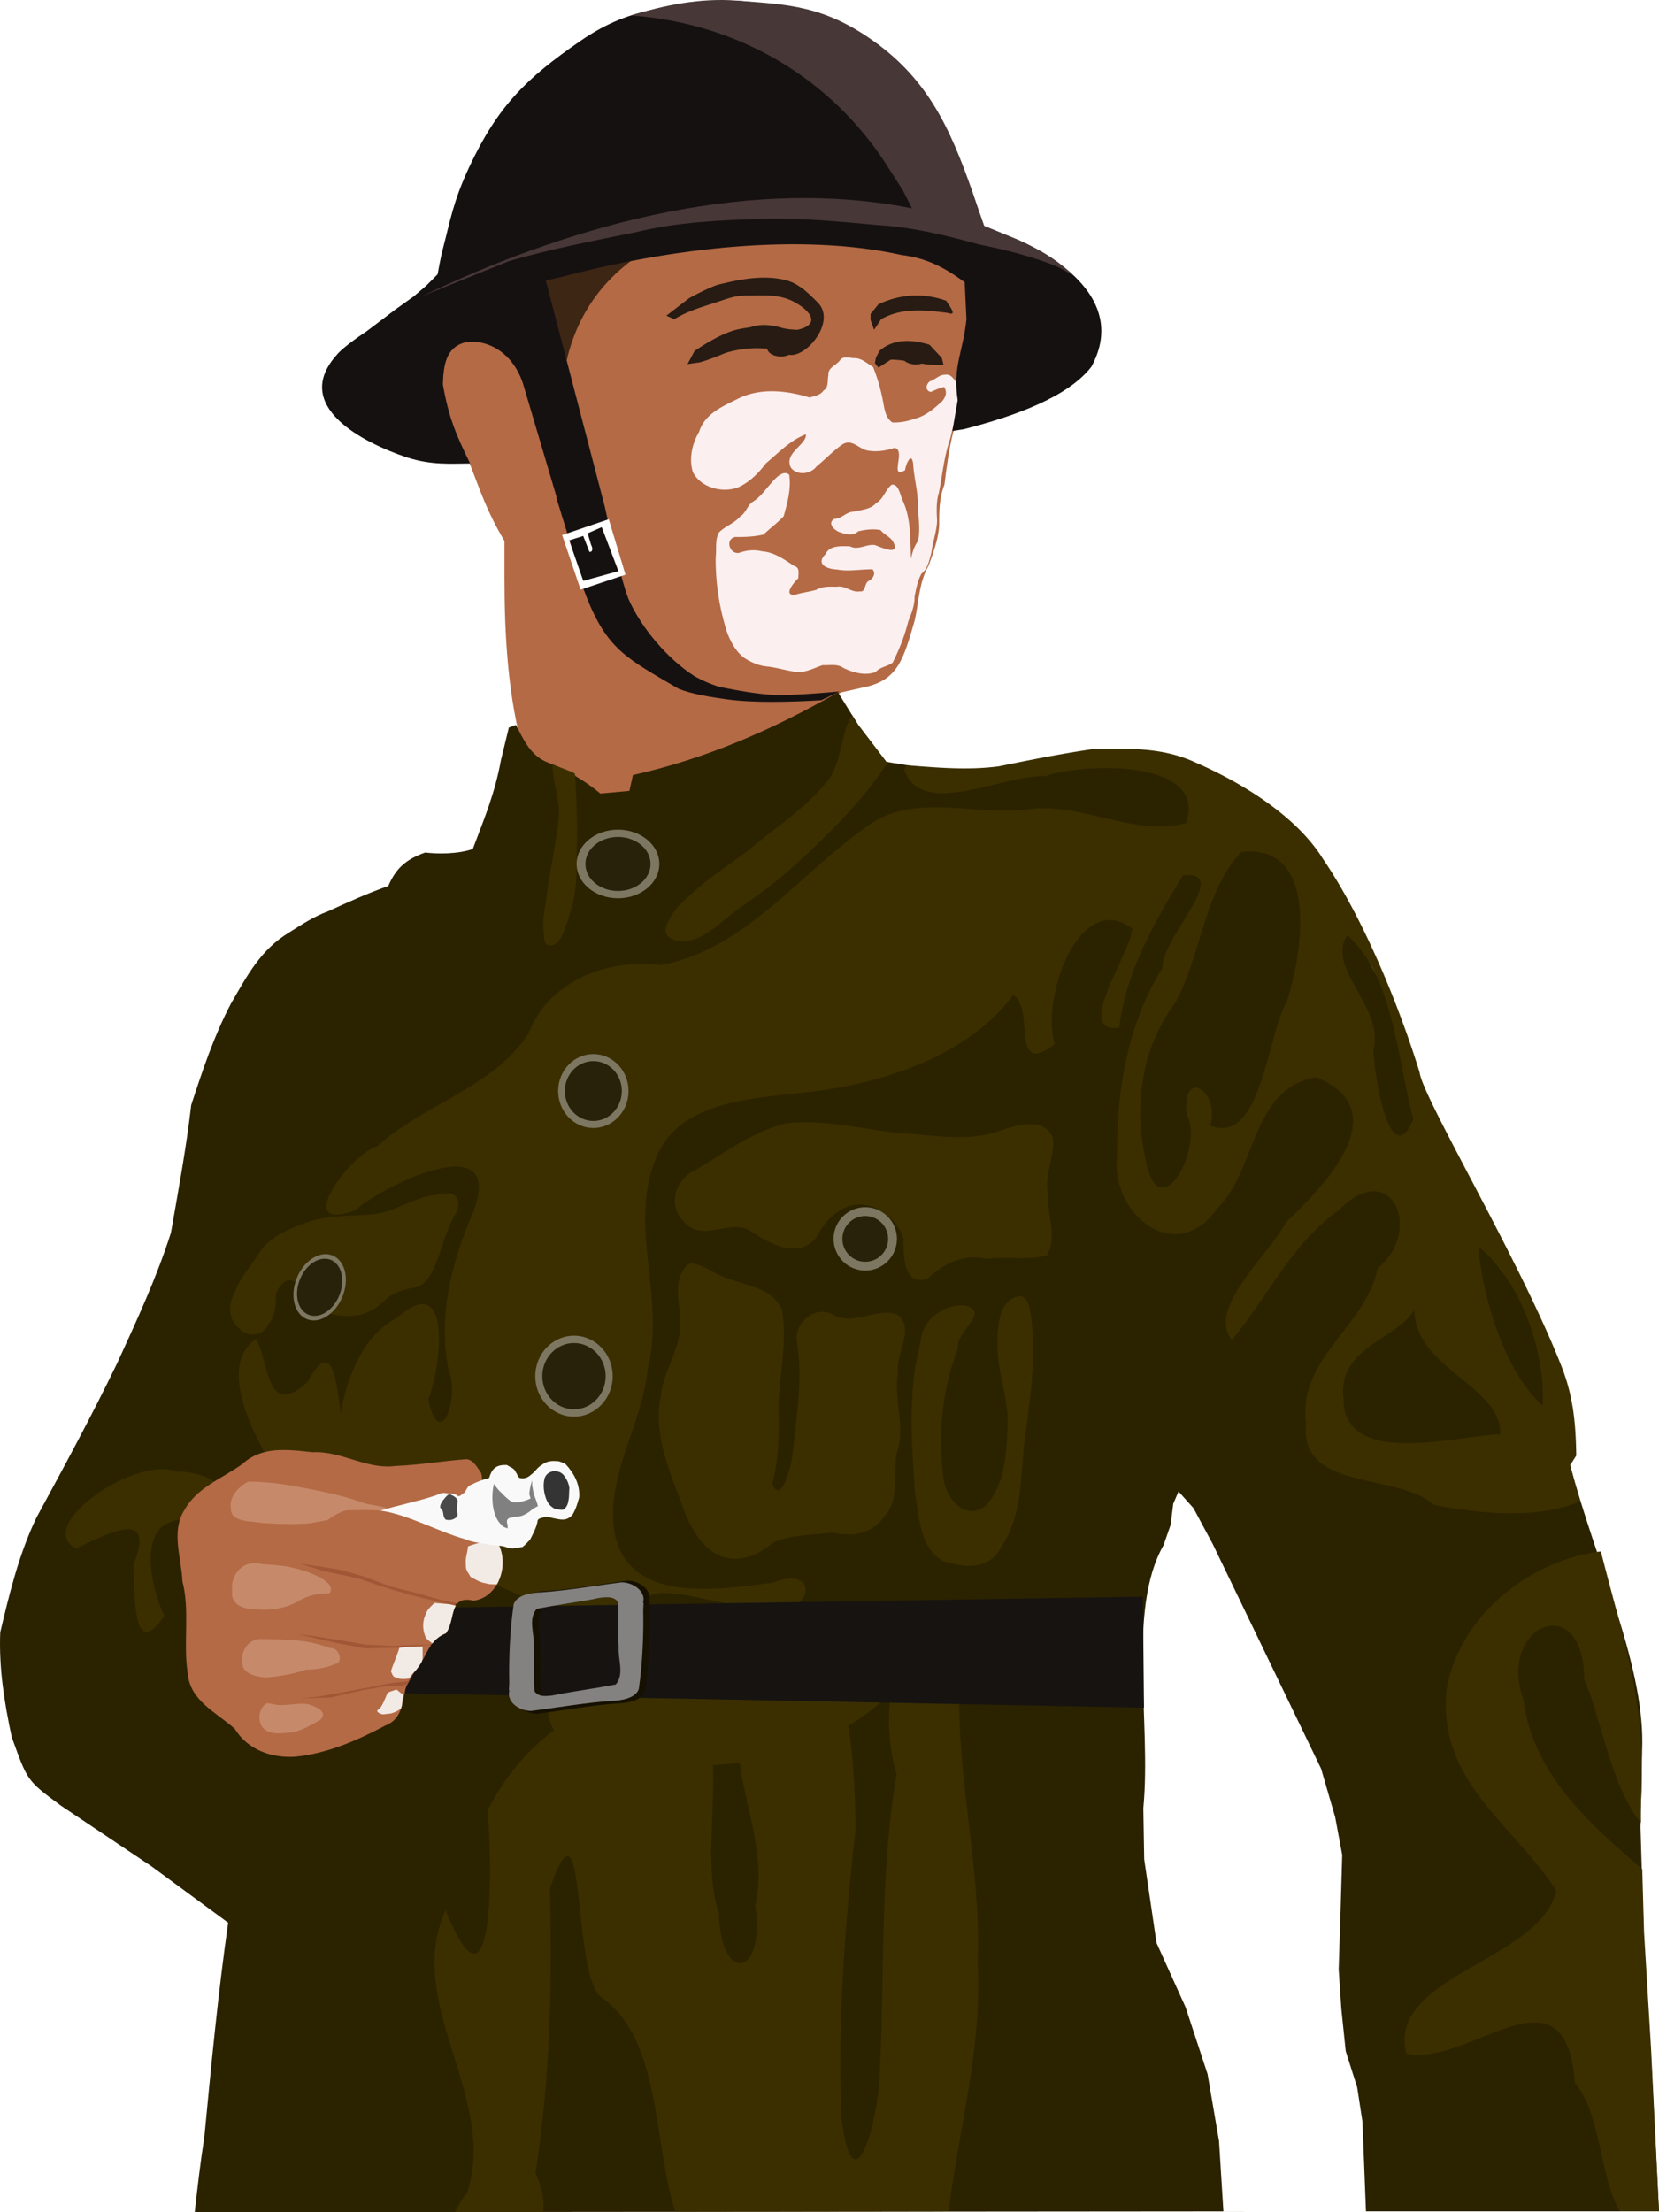 <svg xmlns="http://www.w3.org/2000/svg" width="390.644" height="520.863" viewBox="0 0 366.228 488.31"><defs><filter id="a" x="-.013" width="1.026" y="-.011" height="1.022" color-interpolation-filters="sRGB"><feGaussianBlur stdDeviation=".214"/></filter><filter id="b" x="-.013" width="1.025" y="-.011" height="1.023" color-interpolation-filters="sRGB"><feGaussianBlur stdDeviation=".113"/></filter></defs><g transform="translate(-105.457 -333.922)"><path d="M221.286 500.733c-3.859-12.886-4.464-27.55-4.468-39.435v-7.964c-3.968-6.672-5.186-10.751-7.857-17.578l-6.712-4.374-5.44-19.426 20.592-7.77 6.993 7.576-1.36-17.289 36.52-8.936 47.012 2.137 13.403 5.44.389 21.368L318.22 424l-2.331 5.245c-.939 3.845-1.472 7.736-1.943 11.656-1.194 3.02-1.165 5.955-1.165 9.13-.242 3.086-1.286 5.868-2.331 8.742-2.208 3.786-2.19 8.56-3.108 12.238-2.439 8.53-3.757 12.627-10.102 14.375l-6.022 1.36-1.554.777-8.547 20.397-37.104 5.634z" fill="#b46a45" fill-rule="evenodd"/><path d="M300.462 422.912c-.492-2.73-1.23-5.391-2.266-7.967-1.399-.833-2.64-2.108-4.387-1.967-1.117-.13-2.319-.532-3.035.615-.875 1.014-2.617 1.575-2.452 3.132-.26 1.178.133 2.67-1.069 3.394-.697 1.056-1.962 1.176-3.068 1.557-5.198-1.624-11.19-2.23-16.152.429-3.36 1.644-7.035 3.283-8.245 7.132-1.55 2.627-2.29 5.944-1.376 8.902 1.79 3.436 6.367 4.612 9.82 3.435 2.638-1.143 4.648-3.182 6.338-5.41 2.776-2.314 5.35-5.076 8.79-6.375.229 2.302-4.893 4.094-3.346 7.302 1.276 1.865 4.37 1.541 5.667-.179 1.843-1.516 3.508-3.263 5.42-4.662 2.406-1.84 3.868.902 6.119 1.162 1.905.284 3.822-.007 5.646-.61 2.75.245-1.27 7.083 2.387 4.907.116-1.17 1.422-4.306 1.787-1.377.172 3.183 1.15 6.268 1.024 9.475.164 2.482.56 5.035.068 7.484-.84 1.192-1.294 2.538-1.557 3.962-.218-4.244.023-8.664-1.742-12.634-.648-1.218-.931-3.915-2.503-3.72-1.484 1.109-1.801 3.17-3.479 4.086-1.264 1.442-3.29 1.451-5.033 1.894-1.578.026-2.544 1.57-4.16 1.557-1.752.968.11 2.737 1.397 3.024 1.24.493 2.793.771 3.844-.251 1.589-.39 3.389-.597 4.937-.283.861 1.112 2.324 1.51 2.91 2.858 1.291 2.9-2.926.87-4.198.435-1.852-.237-3.699 1.256-5.47.28-1.848-.012-4.472-.28-5.418 1.77-2.282 2.34.625 3.285 2.589 3.363 2.595.492 5.202-.083 7.81-.044.84.937.073 2.101-.865 2.587-.985.494-.56 2.505-1.927 2.282-1.79.343-3.26-1.406-5.085-1.023-1.56-.02-3.144-.153-4.54.681-1.556.45-3.195.625-4.754 1.105-2.64.127-.103-2.794.815-3.698-.043-1.014.4-2.333-.916-2.666-2.21-1.434-4.43-3.08-7.158-3.248-1.664-.406-3.335-.253-4.936.328-2.15.49-3.291-3.036-.9-3.49 2.073.033 4.249-.061 6.226-.535 1.432-1.386 3.12-2.607 4.443-4.039.81-2.973 1.68-6.052 1.22-9.153-1.318-1.202-3.074.803-4.007 1.87-1.297 1.45-2.382 3.089-4.085 4.116-1.194.832-1.474 2.468-2.765 3.244-1.29 1.514-3.269 2.111-4.638 3.483-.952 1.677-.503 3.694-.744 5.547a52.75 52.75 0 002.54 16.581c.793 2.069 1.927 4.185 3.705 5.536 1.571 1.024 3.276 1.792 5.162 1.954 2.179.243 4.296.936 6.45 1.203 2.07.153 3.87-.883 5.77-1.511 1.548.097 3.218-.353 4.564.62 2.181 1.042 4.783 1.78 7.113.909.977-1.14 2.702-1.225 3.785-2.107 1.44-2.907 2.652-5.918 3.42-9.072.715-1.775 1.43-3.55 1.398-5.497.348-1.698.67-3.544 1.532-5.042 1.39-1.096 1.672-2.884 2.154-4.485.282-2.392 1.168-4.71 1.286-7.103-.095-2.124-.24-4.253.402-6.314.748-3.727 1.083-7.536 2.257-11.178.754-2.136.764-4.595 2.308-6.363-.04-2.143.164-4.405-.395-6.457-.855-.8-1.375-2.26-2.761-2.013-1.24-.088-2.212 1.073-3.375 1.434-.896.607-1.174 2.106.202 2.36.93-.43 1.885-.854 2.895-1.093.735 1.109.41 2.122-.374 3.094-1.803 1.678-3.733 3.352-6.195 3.938-1.545.56-3.185.862-4.832.798-1.432-.924-1.706-2.72-1.992-4.259z" fill="#fbefef" fill-rule="evenodd"/><path d="M273.83 395.211c-3.357.04-6.724.77-10.01 1.597-2.217.723-6.203 2.907-6.203 2.907l-5.056 3.889 1.74.778c3.012-1.807 5.585-2.521 9.13-3.685 1.457-.455 3.197-1.126 4.667-1.371 1.47-.246 2.681-.151 4.074-.185 3.04-.087 6.214-.06 9.15 1.74 2.974 1.73 5.38 4.666.184 5.834 0 0-2.03-.039-3.296-.388-2.192-.615-4.46-1.052-7-.205-1.263.226-2.485.337-3.89.778-2.888.924-5.864 2.703-8.536 4.483l-1.556 2.906 2.723-.388c2.101-.597 3.794-1.316 5.814-2.13 3.186-.9 5.952-1.161 9.047-.88.15.965 1.45 1.72 3.05 1.72a4.41 4.41 0 001.781-.369c.006-.003.015.003.02 0 3.848.669 10.476-7.4 6.306-11.545 0 0-2.398-2.48-3.685-3.316-1.287-.837-1.966-1.301-3.89-1.74-1.522-.325-3.038-.448-4.564-.43zm33.858 3.93c-2.807.01-5.571.666-8.311 1.945l-1.74 2.13v1.35l.778 2.15 1.555-2.334c4.608-2.607 9.715-2.06 14.76-1.372 2.275.76.158-1.676-.39-2.702-2.256-.791-4.469-1.174-6.652-1.167zm-2.13 10.051c-2.149.024-4.206.641-5.977 2.19l-.777 1.536-.205 1.167.778.982 2.722-1.76c1.006-.001 2.015.107 3.01.246.555.495 1.489.818 2.538.818.464 0 .894-.07 1.29-.184.918.147 1.822.252 2.681.287h2.129l-.389-1.556-2.723-2.907c-1.695-.501-3.404-.837-5.076-.819z" fill="#271b13" fill-rule="evenodd"/><path d="M-634.477 331.028c-14.634 9.683-24.714 23.921-26.987 45.966l-12.455-38.85z" transform="matrix(.655 0 0 .655 662.736 172.972)" fill="#3e2615" fill-rule="evenodd" filter="url(#a)"/><path d="M268.102 334.059c-14.07 1.513-22.646.702-34.577 8.935-11.931 8.234-18.203 14.394-24.477 27.78-3.574 7.625-4.213 11.948-5.828 18.066-.49 1.854-1.165 5.633-1.165 5.633l-2.526 2.526-2.72 2.33-4.079 2.915-6.411 4.856s-5.07 3.3-6.605 5.245c-9.864 11.148 5.64 19.215 15.541 22.534 5.544 1.776 9.628 1.363 13.986 1.36-3.167-6.452-4.76-10.278-6.021-17.483.13-4.567.856-7.924 4.468-9.131 3.024-1.01 10.352.363 13.21 8.936l7.437 25.1-.056.154s2.006 6.476 3.108 10.102c1.102 3.626 2.083 8.087 3.497 11.655 4.623 11.691 8.799 13.62 20.398 20.397 3.028 1.208 7.336 1.864 10.684 2.33 5.97.814 13.939.575 20.785.195l4.08-1.942s-5.18.456-7.577.582c-2.396.127-4.591.296-6.799.195-3.893-.198-7.95-.96-12.043-1.749-1.928-.575-4.07-1.473-5.829-2.525-5.623-3.604-11.582-10.508-14.374-16.9-1.77-4.322-5.245-20.397-5.245-20.397l-13.016-49.926 2.72-.582c25.096-6.702 53.713-9.955 75.76-5.05 5.664.703 9.56 2.786 13.987 6.021l.389 8.16c-.763 7.39-3.07 10.258-1.943 17.871l-1.165 6.8 2.525-.39c11.218-2.88 22.953-7.067 28.168-13.792 7.577-13.951-6.175-23.45-16.124-27.973l-7.576-3.108-1.554-4.468c-5.109-15.325-9.71-23.342-21.757-35.55-11.308-5.266-18.423-8.6-31.276-9.712z" fill="#161111" fill-rule="evenodd"/><path d="M268.102 334.059c-7.79-.629-16.122.98-23.218 3.276 26.12 1.974 45.727 16.018 56.825 33.827l3.108 4.856 1.943 3.886c-38.432-7.598-78.604 5.247-108.203 19.426l19.232-7.77c9.265-2.69 18.723-4.499 28.167-6.412 9.184-2.234 18.403-2.625 27.78-2.914 8.527-.244 16.972.59 25.447 1.36 7.688.462 14.974 2.236 22.34 4.274 6.079 1.23 11.974 2.674 17.678 5.051l3.18 1.798c-3.284-3.155-6.36-5.244-12.116-7.82l-7.576-3.108-1.554-4.468c-5.109-15.325-9.897-26.675-21.757-35.55-11.86-8.873-20.395-8.835-31.276-9.712z" fill="#483737" fill-rule="evenodd"/><path d="M-645.642 420.706l-15.717 5.34 6.228 18.386 15.123-5.042-5.634-18.684zm-2.373 2.67l5.636 14.828-11.864 3.261c-1.58-4.547-3.162-9.094-4.743-13.64l4.743-1.483 2.076 5.338c1.308.208 1.088-1.537.605-2.238l-1.197-3.99 4.744-2.076z" transform="matrix(.655 0 0 .655 662.736 172.972)" fill="#fff" fill-rule="evenodd" filter="url(#b)"/><path d="M219.343 493.934l-1.554.582-1.748 7.188c-1.345 7.343-3.602 12.71-6.216 19.62-3.3 1.148-7.88 1.115-10.49.777-4.462 1.537-6.6 3.744-8.16 7.382-4.583 1.61-8.987 3.626-13.403 5.634-3.088 1.127-5.78 2.932-8.547 4.662-6.164 3.756-9.087 9.24-12.822 15.735-3.75 7.145-6.243 14.707-8.741 22.34-1.085 9.452-2.834 18.8-4.468 28.167-3.158 9.923-7.523 19.309-11.85 28.75-5.6 11.586-11.732 22.887-17.872 34.19-3.865 8.088-5.904 16.601-7.964 25.254-.316 7.924.892 15.44 2.525 23.116 3.51 9.65 3.23 9.529 10.878 15.153l20.01 13.404 16.9 12.432c-2.235 15.684-3.737 31.44-5.245 47.205-.867 5.55-1.517 11.125-2.137 16.706l227.088-.194-.97-15.54-2.526-14.764-4.857-14.764-6.41-14.181-2.72-18.455-.194-11.267c1.82-19.007-3.686-43.814 4.468-58.083l1.554-4.468.583-4.662 1.165-2.72 3.303 3.691 4.273 7.965 23.894 49.536 3.108 10.684 1.554 8.353-.388 13.21-.389 12.044.583 8.741.971 9.325 2.526 7.964 1.165 7.577.777 19.814h64.689l-1.749-34.19-1.554-24.67-.777-25.837.389-18.649c.17-17.934-10.353-40.308-15.93-61.386l1.36-2.136-4.326-7.616-1.121-11.616-2.95-11.112-15.332-19.84-7.02-8.205-3.647-10.715-2.287-14.697-1.788-11.735c-3.74-8.208-7.528-12.28-9.872-19.89l-5.126-6.366-6.22-6.875-7.767-6.251-7.306-4.08-5.832-3.611-4.963-6.296-7.802-4.278-11.77-1.17-10.914 1.475-10.22 2.177-11.974 1.518-9.205-3.116-4.857-.777-6.216-8.16-4.468-7.187c-14.65 8.391-29.317 14.69-45.262 18.26l-.777 3.497-6.41.583c-3.572-2.965-7.755-5.35-11.462-6.8-3.982-1.44-5.536-5.232-7.188-8.352z" fill="#2b2200" fill-rule="evenodd"/><path d="M293.582 491.797c-2.524 3.722-2.273 10.26-5.146 14.076-4.447 5.906-10.868 10.036-16.567 14.744-4.282 3.538-9.12 6.393-13.226 10.133-1.814 1.652-3.818 3.25-5.002 5.398-.655 1.188-1.678 2.732-1.049 3.934.704 1.346 2.775 1.703 4.287 1.549 4.57-.468 7.97-4.592 11.748-7.207 4.348-3.01 8.636-6.156 12.526-9.739 7.005-6.452 13.924-13.198 19.328-21.04.332-.483.72-.978 1.125-1.477l-.479-.076-6.217-8.159-1.328-2.136zm53.778 7.383c-7.178 1.011-14.275 2.44-21.372 3.888-6.71.9-13.301.322-20-.203l-.388-.062c-.189.33-.361.68-.533 1.023 3.842 10.953 21.758 1.058 31.115 1.412 9.375-3.117 35.946-3.511 31.096 10.36-11.276 3.119-22.76-4.519-34.536-3.092-11.962 1.707-25.88-4.002-36.21 4.074-14.796 10.361-26.644 27.009-45.32 30.377-11.545-1.486-24.49 3.387-28.968 14.861-7.778 12.233-23.06 15.635-33.447 25.098-6.16 1.702-19.043 19.535-4.852 14.084 6.635-5.745 33.093-18.482 26.038.347-4.816 11.054-7.937 23.111-5.465 35.168 2.524 6.248-2.113 18.012-4.504 6.284 2.714-6.807 5.605-29.28-7.164-17.809-8.543 4.23-11.54 16.604-12.139 20.961-.82-4.686-1.447-18.117-7.267-7.104-9.51 8.901-8.568-5.193-11.526-9.353-9.373 6.508 1.152 24.804 6.736 32.629 15.662 14.209 38.105 16.24 55.905 26.223 4.915 8.14-.798 20.587 3.176 27.52-5.738 4.24-10.83 10.216-14.62 17.61 1.053 13.196 1.47 48.514-9.312 22.114-9.276 20.673 11.67 41.32 4.797 62.27-1.235 1.572-2.103 3.014-2.67 4.323l19.424-.025c.284-2.395-.174-5.237-1.701-8.537 3.27-20.925 3.716-41.48 3.2-62.867 8.045-23.487 4.792 18.043 11.14 23.88 13.486 9.171 11.587 31.884 16.535 47.489l60.341-.076c2.206-18.225 7.391-35.59 6.412-54.91.927-23.116-6.144-45.602-3.488-69.057v-2.742l-.931-1.932c-1.278-.495-2.475-.741-3.588-.767-3.105-.074-5.572 1.56-7.42 4.224-.748-3.771-4.158-6.274-10.674-4.588-15.797-2.635-32.763 2.487-47.695-3.54.378-7.97 19.721 1.76 27.552-.573 9.7 3.437 11.844-9.225 1.045-4.893-11.508 1.42-30.78 4.854-34.76-9.949-2.751-12.932 5.957-24.606 7.104-37.297 4.115-15.683-4.664-31.849 2.129-47.142 6.011-13.497 25.076-12.422 37.912-14.514 15.287-2.408 31.807-8.788 40.633-20.797 4.955 2.662-.835 18.408 9.232 10.828-3.222-10.238 5.472-34.227 17.051-25.527-.136 5.36-13.105 23.23-2.865 21.904 1.382-12.1 7.83-23.447 14.084-33.613 11.131-1.255-5.09 14.222-4.485 20.37-7.69 12.18-10.216 27.135-10.029 41.327-1.66 12.815 12.732 24.863 21.984 11.936 8.944-8.78 7.406-26.463 21.924-29.11 18.056 7.459 1.67 24.146-6.633 31.996-3.872 7.356-17.555 19.033-11.974 25.977 7.724-9.078 13.078-21.117 23.56-28.578 11.791-12.018 18.769 4.688 8.64 12.754-2.634 13.017-17.67 19.761-15.823 34.35-1.439 14.998 19.827 10.605 28.351 17.931 9.825 1.891 22.477 3.243 32.077-.758l-2.13-8.045 1.352-2.148c-.095-6.556-.564-12.615-3.092-19.223-9.112-23.491-30.795-59.68-31.482-65.28-3.858-12.593-11.657-32.95-21.371-47.204-6.144-9.881-18.81-17.18-27.963-21.166-7.29-3.404-14.322-3.111-22.148-3.111zm-119.957 3.45c.014 3.562 1.744 7.966 1.43 11.495-.541 6.07-2.044 12.021-2.774 18.072-.277 2.294-.871 4.611-.608 6.906.14 1.21-.071 3.317 1.137 3.473 2.924.377 3.827-4.647 4.791-7.434 1.673-4.836 1.274-10.17 1.434-15.285.157-5.027-.16-10.055-.416-15.082l-.426-.351-4.568-1.793zm153.65 19.231c15.388-.213 11.88 22.429 8.557 32.936-4.424 7.559-5.713 32.023-16.97 27.593 2.258-7.6-6.416-13.123-5.2-2.373 3.944 6.85-6.072 25.663-9.069 9.97-2.651-12.123-.968-24.74 6.592-34.8 5.691-10.55 6.302-24.55 14.555-33.244a16.944 16.944 0 011.535-.082zm21.822 18.504c10.23 8.984 10.977 27.178 14.594 40.553-5.146 12.307-8.842-10.103-8.8-15.477 2.387-9.163-10.595-17.797-5.794-25.076zm-120.142 41.28a37.672 37.672 0 00-3.493.195c-7.37 1.701-13.562 6.374-19.964 10.172-4.56 1.917-6.664 7.788-2.86 11.576 4.362 4.912 10.557-1.13 15.192 2.357 3.965 2.645 10.082 5.862 13.953 1.25 1.972-3.748 5.08-7.27 9.683-7.402 4.251.131 8.366 3.444 9.657 7.447-.003 3.475-.194 10.543 5.23 9.018 3.53-3.38 8.04-5.646 13.064-4.473 4.417-.584 9.001.383 13.31-.723 2.453-3.83.101-8.906.339-13.287-1.027-4.317 1.502-8.397 1.045-12.652-1.954-4.804-8.047-2.84-11.768-1.584-7.12 2.566-14.818.853-22.156.498-6.66-.71-13.35-2.285-20.068-2.389a45.167 45.167 0 00-1.164-.004zm-78.46 15.656a3.52 3.52 0 00-.523.078c-.945.05-1.871.26-2.806.394-4.888.776-9.051 4.081-14.088 4.26-4.76.342-9.661.172-14.196 1.91-3.785 1.377-7.775 3.084-10.029 6.623-1.815 2.857-4.2 5.392-5.344 8.633-1.438 2.483-1.522 5.875.866 7.82 1.797 2.217 5.391 1.885 6.556-.787 1.542-1.853 1.628-4.196 1.668-6.47.33-1.995 2.992-4.718 4.672-2.305 1.57 1.303 1.978 3.476 3.521 4.767 2.926 1.93 6.68 2.563 10.106 1.956 2.513-.462 4.521-2.086 6.34-3.776 1.869-1.541 4.324-2.011 6.646-2.379 2.655-1.257 3.63-4.348 4.66-6.88 1.064-3.113 1.977-6.297 3.604-9.178 1.295-1.827.826-4.836-1.652-4.666zm227.444 11.742c9.42 7.26 15.015 23.627 14.289 35.168-8.835-8.034-13.148-24.264-14.289-35.168zm-173.707 3.806a3.92 3.92 0 00-.473.036c-3.983 3.267-1.8 8.849-1.904 13.228.084 5.736-3.885 10.524-4.322 16.21-1.744 8.868 2.447 17.34 5.343 25.482 1.65 3.964 4.171 8.4 8.483 9.787 3.992 1.288 7.874-.604 10.908-3.11 4.015-1.902 8.875-1.709 13.291-2.283 4.253 1.024 8.654.33 11.332-3.547 3.536-3.886 1.9-9.26 2.703-13.883 2.128-5.682-.703-11.799.319-17.709-.711-4.284 3.957-9.87-.159-12.945-4.722-1.744-9.641 2.69-14.287-.072-4.148-2.166-8.815 2.252-7.789 6.535 1.253 8.271-.267 16.647-1.092 24.893-.32 2.093-2.38 10.595-4.433 6.115 1.407-5.502 1.601-11.182 1.369-16.834.187-7.205 1.99-14.484.781-21.658-2.066-5.171-8.68-5.463-13.17-7.442-2.215-.813-4.535-2.833-6.9-2.803zm72.879 7.176c-4.998.29-5.297 6.853-5.217 10.742-.118 5.997 2.472 11.69 2.211 17.727-.23 6.11-.454 13.08-4.863 17.793-4.581 3.675-9.016-1.979-9.33-6.441-1.224-9.54-.198-19.363 3.242-28.356-.62-3.698 7.505-7.997 1.377-9.447-4.867-.163-9.452 3.366-9.674 8.424-2.906 10.847-1.864 22.172-1.168 33.228.928 5.087 1.094 11.997 6.15 14.793 4.593 1.505 10.26 2.097 12.813-3.033 5.218-7.524 4.107-17.135 5.527-25.754 1.148-9.063 2.445-18.333.727-27.398-.266-.945-.84-1.895-1.795-2.278zm86.806 3.02c.06 12.973 19.366 16.802 18.956 27.472-9.918.324-34.616 7.577-34.616-7.962-1.297-11.247 11.66-12.902 15.66-19.51zM141.57 658.222c-9.923-.276-27.928 12.864-19.338 17.506 7.338-3.477 17.86-9.059 12.63 3.715.478 5.076-.45 21.923 6.876 11.139-4.06-8.535-6.264-24.598 8.384-20.557 11.205-5.106 2.117-11.55-5.771-11.261-.815-.34-1.755-.513-2.781-.542zm317.289 18.143c-15.657 1.895-31.557 14.367-34.092 30.816-1.892 20.124 15.022 29.666 24.26 44.077-3.619 15.55-37.554 18.773-33.092 35.98 14.04 2.96 35.01-21.043 37.187 6.416 5.884 7.043 5.383 20.668 9.932 28.383h8.633l-1.748-35.816-1.555-25.846-.398-13.903c-11.645-10.006-24.074-20.865-26.243-37.38-5.873-16.533 13.39-24.464 13.432-4.477 3.505 7.798 6.12 24.136 12.518 31.643l-.086-2.95c1.57-23.08-3.382-35.695-8.748-56.943zm-156.715 31.203c-.847 5.909-.43 12.551 1.256 17.936-3.697 21.384-2.609 43.482-3.71 65.154.013 10.015-5.708 32.284-8.46 10.996-.904-21.502.722-42.834 3.1-63.992-.088-6.493-.376-15.272-1.612-22.783a51.107 51.107 0 007.826-5.797c.578-.474 1.11-.983 1.6-1.514zm-33.383 15.428c1.292 9.936 5.91 21.228 3.422 31.47 2.328 16.035-7.679 17.446-8.037 1.735-3.14-9.261-.81-22.51-1.317-32.67a74.035 74.035 0 005.932-.535z" fill="#3b2f00" fill-rule="evenodd"/><path d="M195.75 688.891l162.002-2.525.243 24.496-168.19-3.283z" fill="#161311" fill-rule="evenodd"/><ellipse cx="241.877" cy="524.627" rx="9.13" ry="7.576" fill="#7d7661"/><ellipse cx="236.438" cy="574.745" rx="7.77" ry="8.159" fill="#7d7661"/><ellipse cx="232.164" cy="637.685" rx="8.547" ry="8.936" fill="#7d7661"/><ellipse cx="394.232" cy="507.513" rx="5.439" ry="7.576" transform="rotate(21.943)" fill="#7d7661"/><circle cx="296.464" cy="607.381" r="6.993" fill="#7d7661"/><ellipse ry="5.964" rx="7.188" cy="524.627" cx="241.877" fill="#28220b"/><ellipse ry="6.605" rx="6.29" cy="574.745" cx="236.438" fill="#28220b"/><ellipse ry="7.311" rx="6.993" cy="637.685" cx="232.164" fill="#28220b"/><circle r="5.051" cy="607.381" cx="296.464" fill="#28220b"/><ellipse transform="rotate(21.943)" ry="6.535" rx="4.692" cy="507.513" cx="394.232" fill="#28220b"/><path d="M194.488 707.389l4.395-7.967 6.319-10.302 2.198-2.61-39.011-10.852-3.846 14.423 4.12 14.56 3.572 7.418z" fill="#a05735" fill-rule="evenodd"/><path d="M168.37 653.983c-3.393-.041-6.68.569-9.46 3.13-4.318 3.101-10.002 5.123-12.773 10.166-2.963 4.778-.621 10.484-.413 15.66 1.696 6.673.112 13.648 1.173 20.343.505 6.12 6.4 8.637 10.391 12.255 2.838 4.658 8.2 6.505 13.436 6.137 6.993-.71 13.634-3.59 19.78-6.868 4.193-1.62 3.629-5.785 4.774-9.138l-.928.347-3.845.137-4.946.825-7.143 1.648-6.593.137 4.395-.412 6.045-1.098 9.34-1.786 3.921-.446c.323-.747.755-1.442 1.387-2.037 1.774-1.857 2.438-4.145 3.752-5.985l-1.093.088-6.044.55-7.417.138-5.907-1.1-9.066-2.06 3.297.412 6.181.962 5.632.961 5.906.275 8.565-.298c.746-1.025 1.7-1.908 3.18-2.488 1.338-1.87 1.25-4.53 2.18-6.094l-3.897-.873-6.18-1.51-6.046-1.787-5.631-1.923-7.28-1.51-5.357-1.649 4.944.687 4.121.687 4.808 1.373 6.32 2.335 5.494 1.374 5.356 1.512 3.723.77c.664-.702 1.725-1.004 3.596-.584 5.938-.826 8.162-9.063 4.8-13.47-7.277-1.293-1.872-10.805-3.19-14.74-.812-1.13-1.613-2.796-3.16-3.02-5.251.366-10.484 1.301-15.783 1.491-6.225.859-11.917-3.36-18.212-3.028-2.024-.212-4.098-.47-6.134-.496z" fill="#b46a45" fill-rule="evenodd"/><path d="M208.782 675.248c-.176 1.706-.694 2.581-.464 4.3-.114.945.619 1.635 1.005 2.428 1.073.558 2.095 1.25 3.319 1.414.813.268 1.659.26 2.507.238 1.646-2.866 1.755-6.794-.054-9.5-2.147-.484-6.313 1.12-6.313 1.12zm-7.426 12.498c-.708.723-1.535 1.36-1.865 2.355-.889 1.835-.761 3.707.016 5.403.455.414.894.856 1.429 1.138.714-.903 1.62-1.678 2.962-2.204 1.337-1.87 1.25-4.53 2.179-6.094l-1.456-.326zm-2.61 9.615l-3.123.084-2.001.183c-.53 1.778-1.323 3.46-1.882 5.228.305.51.402 1.245 1.106 1.321.842.467 1.838.357 2.759.27l.225-.045c.281-.512.628-.992 1.08-1.419.679-.71 1.194-1.482 1.646-2.269.067-.222.137-.444.19-.668zm-5.77 9.479c-.634.28-1.419.4-1.962.777-.552 1.168-.948 2.464-1.762 3.471-.837.423-.566.772.175 1.088.6.331 1.367-.02 2.04.02.898-.205 1.733-.543 2.452-1.131a.875.875 0 00.112-.168c.045-.143.085-.29.125-.436.065-.386.054-.82.16-1.18.025-.576.443-1.305-.292-1.585z" fill="#f2eae5" fill-rule="evenodd"/><path d="M160.285 660.96c-2.13 1.125-4.25 3.233-3.861 5.83-.105 3.204 4.282 2.802 6.523 3.26 3.7.27 7.443.42 11.14.086 1.21-.239 2.428-.443 3.643-.66 0 0 2.608-1.993 4.35-2.172 2.168-.088 5.903-.148 8.055.153 3-.718-3.138-1.359-4.163-1.692-3.931-1.457-8.016-2.373-12.125-3.155-4.465-.92-8.993-1.633-13.562-1.65zm-3.566 24.117c-.43 2.674 2.04 3.99 4.334 3.955 3.404.532 6.915.053 10.003-1.508 2.116-1.41 4.622-1.928 7.133-1.911 1.459-2.057-2.415-3.736-4.664-4.65-4.26-1.426-6.114-1.514-10.33-1.792-4.146-1.193-6.99 2.588-6.476 5.906zm5.764 10.636c-2.497.466-3.85 2.753-3.55 5.199.038 2.578 3.242 3.133 5.284 3.288 2.997-.263 5.991-.742 8.828-1.75 2.234.015 4.45-.385 6.514-1.272 1.781-.35.714-3.632-1.06-3.434-2.689-.927-5.323-1.638-8.178-1.72-2.808-.301-7.838-.311-7.838-.311zm1.923 14.148c-1.713.938-2.102 3.413-1.206 5.04 1.382 2.056 4.145 1.681 6.282 1.445 2.36-.219 4.408-1.593 6.471-2.654 2.33-1.884-.957-3.135-2.322-3.544-2.088-.55-5.57.563-7.661-.038a29.41 29.41 0 00-1.564-.25z" fill="#c68a6b" fill-rule="evenodd"/><path d="M189.46 667.36c3.716-1.155 8.1-2.005 11.791-3.23.88-.241 1.71-.88 2.654-.62.889.166 1.914-.05 2.622.623.474.237.948-.53 1.422-.7.498-.628.711-1.578 1.569-1.797 1.245-.664 2.573-1.113 3.926-1.5.663-2.287 1.785-2.934 3.929-2.836.695.48 1.65.702 1.946 1.58.354.405.42 1.223 1.002 1.304.827.192 1.72-.129 2.313-.724.911-.593 1.405-1.623 2.377-2.142.833-.72 1.963-.986 3.045-.89.778-.075 1.533.311 2.207.623 2.002 2.135 3.251 4.637 3.045 7.39-.35 1.308-.755 2.647-1.456 3.798-1.356 1.57-2.659 1.093-4.428.75-.695-.158-1.395-.498-2.076-.11-.566.172-1.262.216-1.244.967-.307 1.42-.998 2.688-1.653 3.971-.558.507-1.045 1.15-1.648 1.57-1.1.133-2.213.575-3.299.148-1.466-.633-3.107-.367-4.634-.766-1.608-.307-3.265-.433-4.771-1.12-5.983-1.67-12.676-5.469-18.638-6.29z" fill="#f9f9f9" fill-rule="evenodd"/><path d="M204.677 663.716c-.538.21-.891.743-1.272 1.178-.183.21-.362.43-.48.682-.156.33-.35.695-.288 1.054.049.279.371.437.49.695.22.48.15 1.065.384 1.539.092.186.191.422.389.486.8.257 1.918-.012 2.428-.68.3-.393-.008-.988.009-1.482.016-.47.074-.937.088-1.406.008-.268.093-.552 0-.803-.09-.247-.31-.43-.51-.6-.229-.193-.503-.326-.768-.462-.152-.077-.303-.167-.47-.201z" fill="#494949" fill-rule="evenodd"/><path d="M230.416 660.316c-.282-.473-.6-.97-1.068-1.262a2.745 2.745 0 00-1.554-.389c-.481.024-.98.19-1.36.486-.368.287-.668.711-.777 1.165-.388 1.617-.118 3.446.582 4.954.3.644.845 1.194 1.457 1.554.346.203.768.243 1.166.292.321.04.676.132.971 0 .356-.16.593-.531.777-.875.238-.442.308-.96.389-1.457.083-.512.08-1.035.097-1.554.012-.388.072-.783 0-1.165a5.411 5.411 0 00-.68-1.749z" fill="#343434" fill-rule="evenodd"/><path d="M214.487 661.482c-.658 2.766-.43 7.074 1.62 8.962.236.32.554.565.94.668.222.07.587.35.458-.112.108-.571-.383-1.176-.008-1.685.298-.44.88-.382 1.335-.517.754-.163 1.569-.096 2.26-.482a7.062 7.062 0 002.007-1.371l1.105-.57-.211-.76c-.235-.597-.417-1.208-.677-1.796-.145-.655-.234-1.315-.375-1.975-.024-.379.005-.759-.005-1.139-.288.826-.493 1.68-.59 2.548-.122.584.107.9.236 1.424l-.48.224c-.707.313-1.475.45-2.22.633-.529-.014-1.118.05-1.593-.207-.857-.571-1.58-1.306-2.29-2.046-.593-.524-1.043-1.168-1.513-1.799z" fill="gray" fill-rule="evenodd"/><path d="M244.027 682.81c-5.853.757-11.642 1.844-17.557 2.28-2.419.077-5.557.612-6.248 2.742-.827 5.826-1.091 12.507-.974 17.988-.028.57-.047 1.142-.08 1.712.037-.015.078-.023.115-.038 0 .016 0 .032.002.048-.69 2.303 1.778 4.614 4.75 4.67 5.853-.756 11.642-1.842 17.557-2.277 2.419-.078 5.557-.615 6.248-2.744.827-5.822 1.09-12.497.974-17.974.028-.576.047-1.152.08-1.727-.037.015-.078.024-.115.038l-.002-.046c.69-2.303-1.778-4.615-4.75-4.672zm-3.219 3.407c1.03.007 1.962.278 2.434 1.126.197 3.441-.019 6.923.154 10.378-.159 2.791 1.311 6.11-.646 8.437-4.131.823-8.327 1.426-12.473 2.197-1.73.406-4.514 1.022-5.457-.674-.197-3.441.017-6.923-.156-10.378.16-2.791-1.309-6.11.648-8.437 4.131-.823 8.325-1.426 12.47-2.197.866-.203 1.996-.46 3.026-.452z" fill="#151000" fill-rule="evenodd"/><path d="M242.658 683.188c-5.852.731-11.642 1.782-17.556 2.202-2.42.075-5.558.592-6.248 2.648-.828 5.626-1.092 12.077-.975 17.37-.028.551-.047 1.103-.08 1.654.037-.015.078-.023.115-.037l.002.046c-.69 2.224 1.778 4.455 4.75 4.51 5.853-.73 11.643-1.78 17.557-2.2 2.42-.074 5.558-.593 6.248-2.65.827-5.621 1.091-12.067.975-17.356.028-.555.046-1.112.08-1.667-.037.015-.078.023-.116.037 0-.015 0-.03-.002-.044.69-2.225-1.778-4.458-4.75-4.513zm-3.218 3.29c1.03.008 1.961.27 2.433 1.088.197 3.323-.018 6.685.155 10.022-.16 2.695 1.31 5.9-.647 8.147-4.13.794-8.326 1.377-12.473 2.121-1.729.392-4.513.987-5.457-.65-.197-3.324.017-6.685-.156-10.022.16-2.695-1.309-5.9.649-8.147 4.13-.795 8.324-1.377 12.47-2.122.865-.196 1.995-.443 3.026-.436z" fill="#848281" fill-rule="evenodd"/></g></svg>